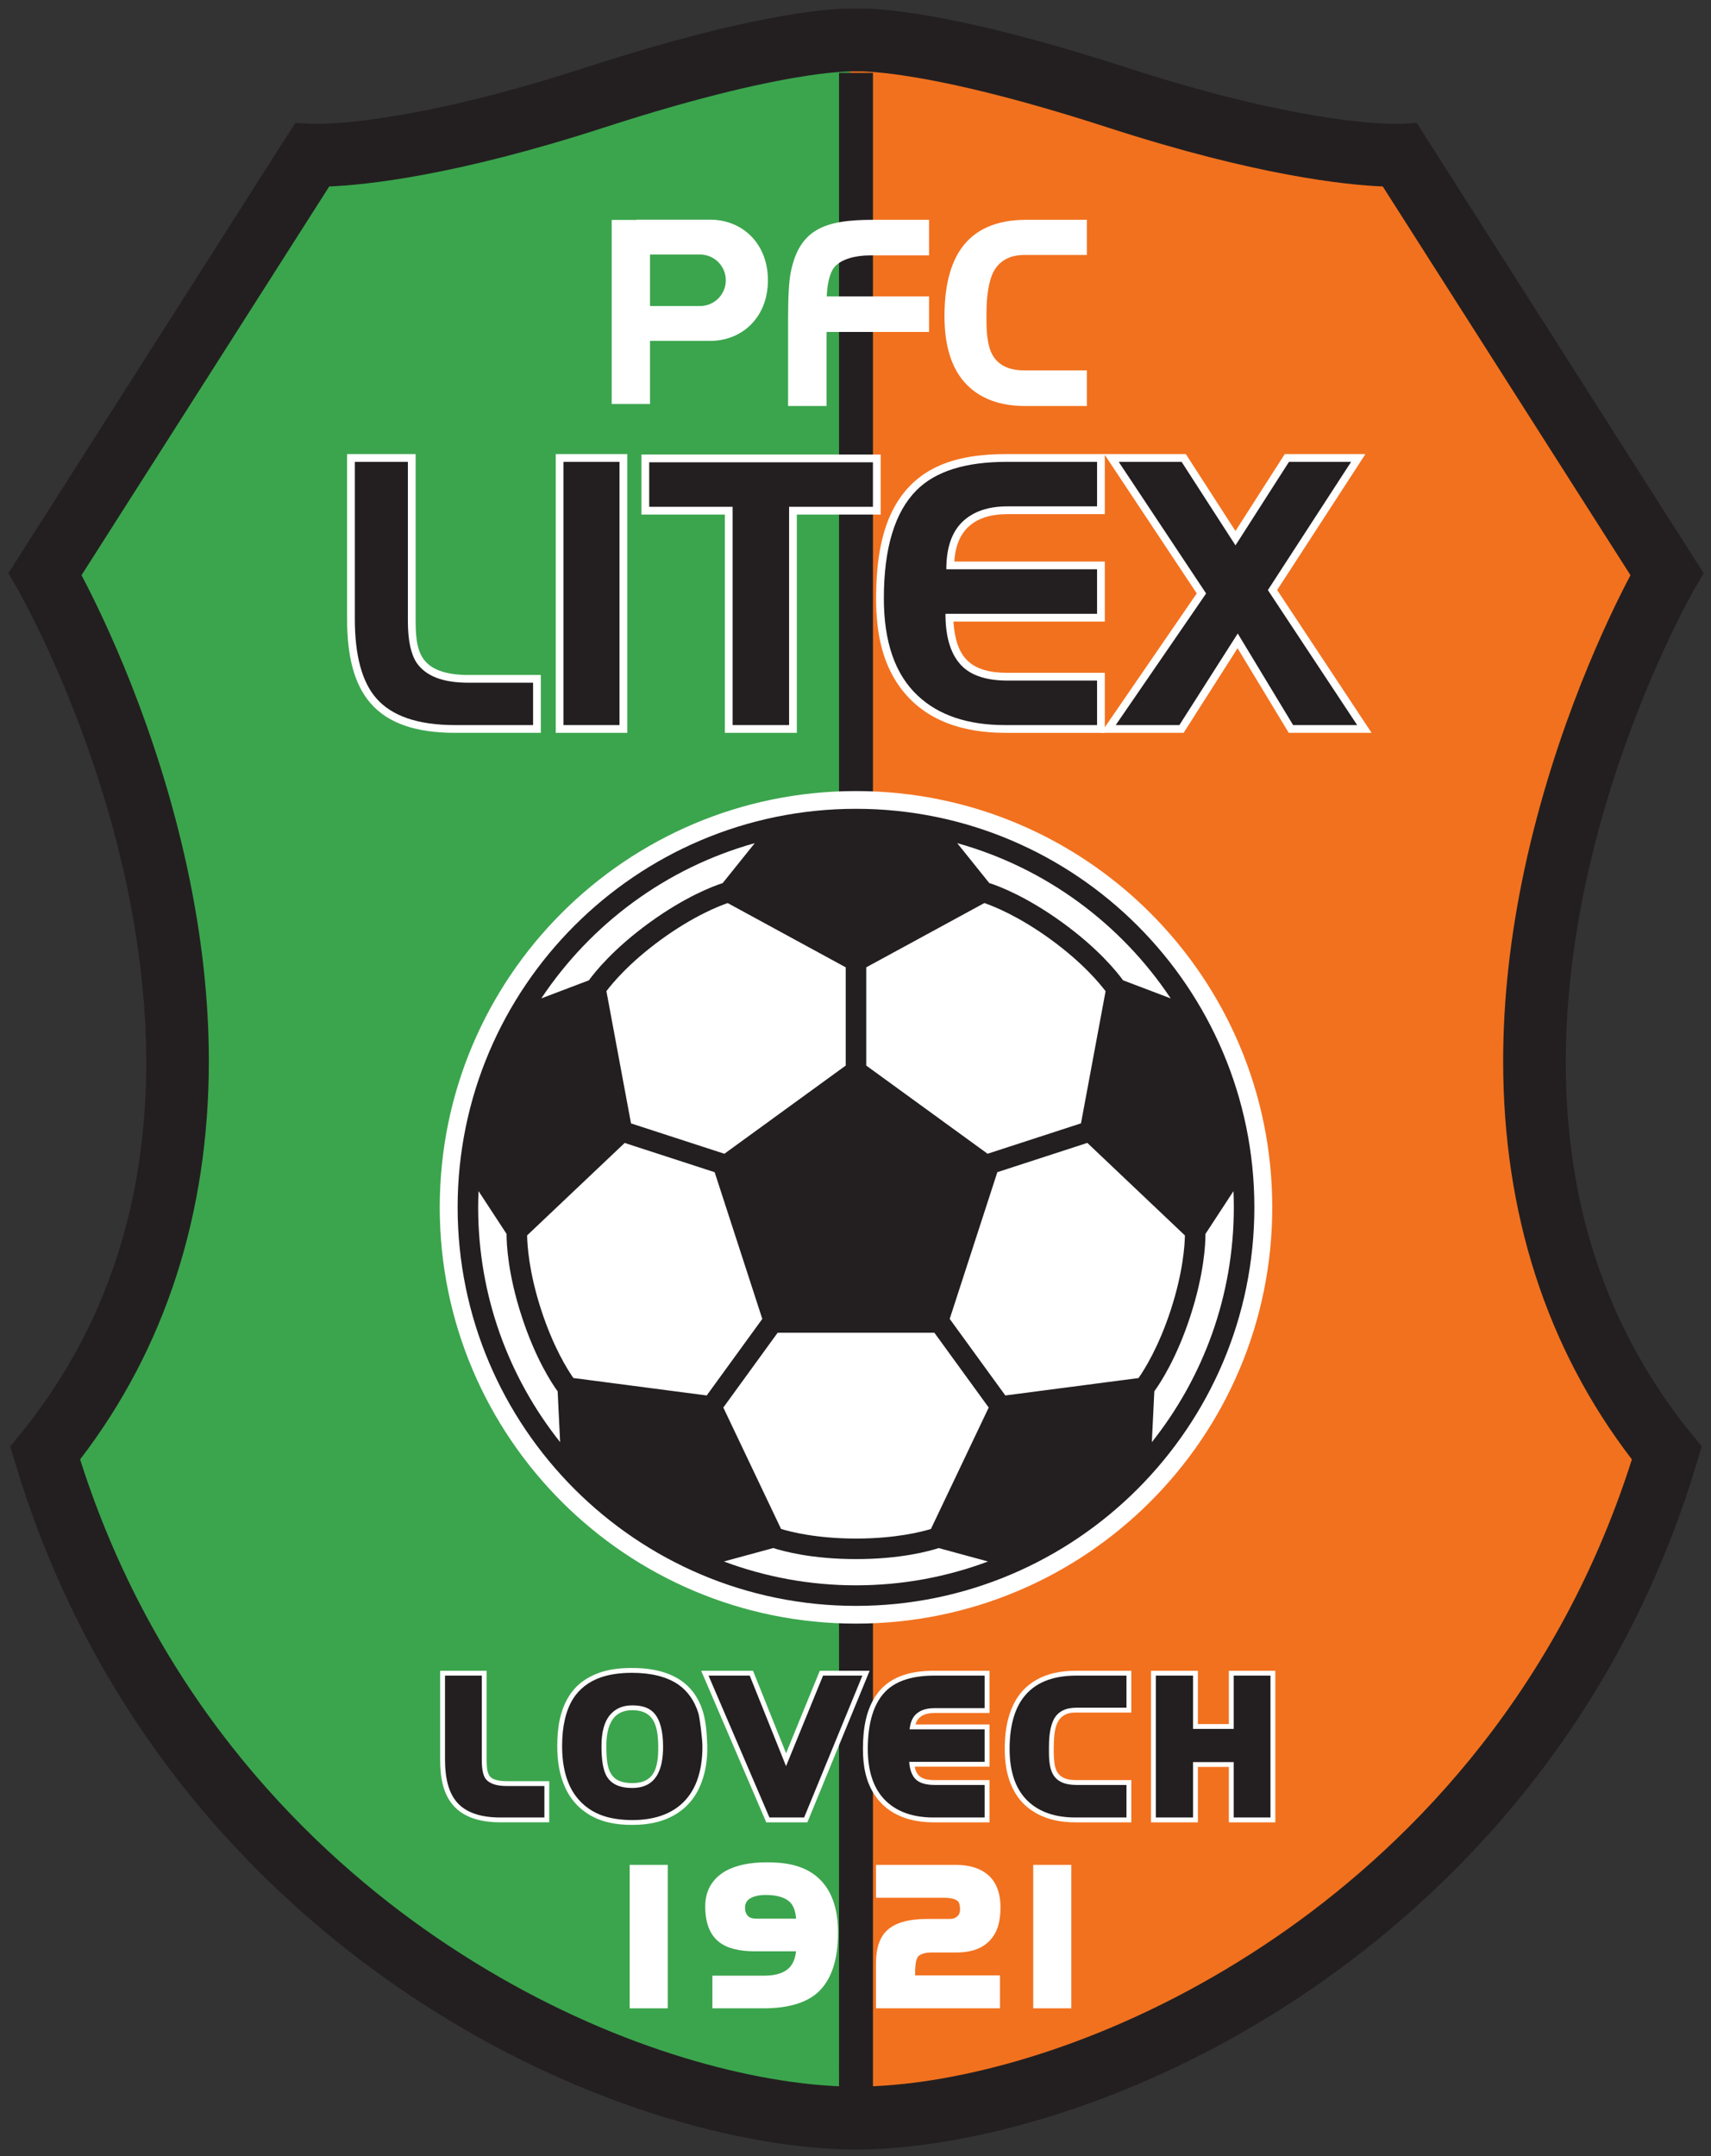 <?xml version="1.0" encoding="UTF-8" standalone="no"?>
<svg
   xmlns:dc="http://purl.org/dc/elements/1.1/"
   xmlns:cc="http://creativecommons.org/ns#"
   xmlns:rdf="http://www.w3.org/1999/02/22-rdf-syntax-ns#"
   xmlns:svg="http://www.w3.org/2000/svg"
   xmlns="http://www.w3.org/2000/svg"
   xmlns:sodipodi="http://sodipodi.sourceforge.net/DTD/sodipodi-0.dtd"
   xmlns:inkscape="http://www.inkscape.org/namespaces/inkscape"
   viewBox="0 0 199.972 252"
   height="252"
   width="199.972"
   xml:space="preserve"
   id="svg2"
   version="1.1"
   sodipodi:docname="PFC_Litex_Lovech.svg"
   inkscape:version="0.92.4 (5da689c313, 2019-01-14)"><rect x="0" y="0" width="199.972" height="252" fill="#333333" stroke="none"/><sodipodi:namedview
     pagecolor="#ffffff"
     bordercolor="#666666"
     borderopacity="1"
     objecttolerance="10"
     gridtolerance="10"
     guidetolerance="10"
     inkscape:pageopacity="0"
     inkscape:pageshadow="2"
     inkscape:window-width="1366"
     inkscape:window-height="705"
     id="namedview42"
     showgrid="false"
     fit-margin-top="1"
     fit-margin-right="1"
     fit-margin-bottom="1"
     fit-margin-left="1"
     inkscape:zoom="1.6799718"
     inkscape:cx="80.882508"
     inkscape:cy="128.35826"
     inkscape:window-x="-8"
     inkscape:window-y="-8"
     inkscape:window-maximized="1"
     inkscape:current-layer="svg2" /><defs
     id="defs6" /><g
     id="g149"
     transform="matrix(0.331,0,0,0.331,29.986,1.805)"><path
       inkscape:connector-curvature="0"
       d="m 209.484,10.71 c -2.3,0.056 -7.061,0.324 -14.753,1.455 -14.067,2.067 -37.951,7.013 -74.621,18.817 -54.187,17.441 -86.801,20.751 -100.137,21.292 -5.972,9.296 -83.742,130.357 -90.237,140.468 7.885,14.819 27.546,55.011 38.644,106.404 5.168,23.932 7.735,47.06 7.735,69.203 0,54.931 -15.84,103.781 -46.895,143.9 28.515,88.871 85.758,142.747 129.275,172.379 50.041,34.075 100.237,49.465 136.037,53.287 0,0 -0.001,0.002 0,0.002 0.067,0.007 0.133,0.013 0.2,0.02 v 0 c 5.173,0.542 10.189,0.862 14.753,0.946 V 10.71"
       style="fill:#3ba54d;fill-opacity:1;fill-rule:evenodd;stroke:none;stroke-width:0.133"
       id="path16" /><path
       inkscape:connector-curvature="0"
       d="m 229.037,12.165 c -11.333,-1.667 -16.305,-1.461 -16.412,-1.461 h -1.483 c -0.033,0 -0.571,-0.02 -1.659,0.007 V 738.882 c 0.815,0.016 1.616,0.024 2.4,0.024 5.167,0 11.069,-0.355 17.153,-0.986 0.004,-5.4e-4 -0.005,0.016 0,0.016 35.812,-3.78 86.1,-19.169 136.232,-53.308 43.513,-29.631 100.755,-83.508 129.271,-172.379 -31.056,-40.12 -46.896,-88.969 -46.896,-143.9 0,-22.143 2.567,-45.271 7.735,-69.203 11.097,-51.392 30.759,-91.587 38.644,-106.404 -6.495,-10.111 -84.265,-131.171 -90.237,-140.468 -13.335,-0.541 -45.945,-3.851 -100.137,-21.292 -36.664,-11.8 -60.544,-16.749 -74.611,-18.817"
       style="fill:#f2711e;fill-opacity:1;fill-rule:evenodd;stroke:none;stroke-width:0.133"
       id="path18" /><path
       inkscape:connector-curvature="0"
       d="m 211.66,-2.404 c -5.387,-0.212 -31.828,0.133 -95.789,20.885 -64.811,21.031 -95.435,19.815 -95.737,19.8 l -6.427,-0.313 -3.516,5.425 -97.834,153.536 3.388,5.84 c 0.255,0.443 25.796,44.932 38.357,104.072 7.287,34.313 8.844,66.793 4.624,96.539 -5.211,36.727 -19.34,69.461 -41.992,97.295 l -3.711,4.557 1.688,5.631 c 28.87,96.273 89.749,154.113 135.737,185.683 61.141,41.972 123.365,56.927 161.212,56.927 37.845,0 100.068,-14.955 161.208,-56.928 45.985,-31.569 106.861,-89.409 135.731,-185.682 l 1.689,-5.631 -3.711,-4.557 c -22.653,-27.833 -36.781,-60.568 -41.992,-97.295 -4.22,-29.745 -2.664,-62.227 4.623,-96.539 12.561,-59.14 38.101,-103.629 38.36,-104.072 l 3.381,-5.835 -3.62,-5.695 -97.671,-153.276 -6.483,0.317 c -0.301,0.015 -30.916,1.231 -95.737,-19.8 C 243.488,-2.271 217.048,-2.616 211.66,-2.404 Z m -5.996,22.683 h 11.977 V 731.149 c 3.395,-0.157 6.987,-0.434 10.644,-0.817 0.005,-5.4e-4 -0.005,0.016 0,0.016 34.709,-3.694 83.449,-18.731 132.04,-52.089 42.173,-28.953 97.652,-81.597 125.291,-168.433 -30.1,-39.2 -45.452,-86.933 -45.452,-140.607 0,-21.635 2.488,-44.233 7.496,-67.617 10.756,-50.216 29.812,-89.491 37.455,-103.969 -6.295,-9.879 -81.672,-128.168 -87.46,-137.252 -12.924,-0.529 -44.531,-3.763 -97.055,-20.805 -35.536,-11.531 -58.68,-16.365 -72.315,-18.387 -10.985,-1.628 -15.803,-1.427 -15.907,-1.427 h -1.436 c -0.104,0 -4.923,-0.201 -15.907,1.427 -13.635,2.02 -36.784,6.853 -72.327,18.387 -52.519,17.041 -84.128,20.276 -97.055,20.805 -5.788,9.083 -81.165,127.373 -87.459,137.252 7.643,14.48 26.698,53.752 37.454,103.968 5.009,23.385 7.497,45.984 7.497,67.619 0,53.675 -15.352,101.407 -45.452,140.607 27.636,86.836 83.119,139.48 125.295,168.434 48.501,33.295 97.153,48.332 131.852,52.067 0,0 -0.001,10e-4 0,10e-4 0.064,0.007 0.128,0.014 0.193,0.02 h 0.001 c 3.66,0.386 7.241,0.657 10.628,0.808 V 20.278"
       style="fill:#231f20;fill-opacity:1;fill-rule:evenodd;stroke:none;stroke-width:0.133"
       id="path20" /><path
       inkscape:connector-curvature="0"
       d="m 211.656,273.848 c 81.16,0 146.977,65.817 146.977,146.977 0,81.16 -65.817,146.977 -146.977,146.977 -81.159,0 -146.977,-65.817 -146.977,-146.977 0,-81.16 65.819,-146.977 146.977,-146.977"
       style="fill:#ffffff;fill-opacity:1;fill-rule:evenodd;stroke:none;stroke-width:0.133"
       id="path22" /><path
       inkscape:connector-curvature="0"
       d="m 211.65,280.116 c -77.559,0 -140.655,63.119 -140.655,140.704 0,77.592 63.096,140.717 140.655,140.717 77.564,0 140.665,-63.125 140.665,-140.717 0,-77.585 -63.101,-140.704 -140.665,-140.704 z m 104.465,223.62 0.877,-17.963 c 2.049,-2.817 7.869,-11.603 12.74,-26.591 4.867,-14.987 5.32,-25.488 5.316,-28.963 l 9.885,-15.113 c 0.081,1.896 0.131,3.799 0.131,5.713 0,31.308 -10.837,60.128 -28.949,82.916 z m -151.105,42.125 17.444,-4.744 c 3.307,1.08 13.46,3.905 29.216,3.905 15.748,0 25.875,-2.816 29.18,-3.895 l 17.421,4.74 c -14.519,5.436 -30.228,8.415 -46.621,8.415 -16.4,0 -32.115,-2.984 -46.64,-8.421 z M 78.376,415.092 88.272,430.209 c -0.008,3.471 0.437,14.009 5.316,29.015 4.879,15.027 10.696,23.792 12.725,26.572 l 0.871,17.931 C 89.077,480.94 78.245,452.124 78.245,420.82 c 0,-1.919 0.051,-3.828 0.131,-5.728 z m 97.533,-122.852 -11.321,14.096 c -3.316,1.075 -13.184,4.763 -25.925,14.016 -12.757,9.276 -19.293,17.512 -21.321,20.316 l -16.801,6.38 c 17.535,-26.339 44.165,-46.116 75.369,-54.808 z m 146.864,54.815 -16.821,-6.391 c -2.04,-2.819 -8.593,-11.075 -21.341,-20.337 -12.775,-9.287 -22.632,-12.959 -25.911,-14.017 l -11.297,-14.067 c 31.207,8.693 57.839,28.473 75.371,54.812 z m -11.357,134.043 -47.033,6.147 -19.64,-27.037 16.824,-51.803 31.772,-10.333 34.452,32.669 c -0.055,3.385 -0.631,12.892 -4.955,26.2 -4.331,13.331 -9.475,21.389 -11.42,24.157 z m -126.224,53.275 -20.383,-42.864 19.175,-26.4 h 55.355 l 19.176,26.4 -20.4,42.873 c -3.239,0.997 -12.456,3.387 -26.444,3.387 -13.989,0 -23.233,-2.397 -26.479,-3.396 z M 166.35,313.397 l 41.675,22.685 v 34.688 l -42.84,31.137 -32.968,-10.716 -8.688,-46.692 c 2.037,-2.712 8.085,-10.059 19.393,-18.277 11.331,-8.229 20.22,-11.725 23.428,-12.825 z m 114,12.799 c 11.337,8.237 17.407,15.624 19.432,18.328 l -8.685,46.647 -32.985,10.731 -42.837,-31.131 v -34.688 l 41.708,-22.697 c 3.208,1.101 12.06,4.591 23.368,12.811 z M 100.484,456.982 c -4.333,-13.328 -4.903,-22.868 -4.955,-26.253 l 34.447,-32.637 31.772,10.328 16.824,51.8 -19.628,27.024 -47.081,-6.161 c -1.948,-2.772 -7.061,-10.799 -11.379,-24.1"
       style="fill:#231f20;fill-opacity:1;fill-rule:evenodd;stroke:none;stroke-width:0.133"
       id="path24" /><path
       inkscape:connector-curvature="0"
       d="m 217.618,72.158 c -16.811,0 -25.908,3.193 -28.988,18.464 -0.645,3.127 -0.96,8.701 -0.96,17.035 v 30.239 h 13.579 c 0,0 0,-23.944 0,-26.144 2.124,0 36.203,0 36.203,0 V 99.192 c 0,0 -33.873,0 -36.128,0 0.181,-3.964 0.899,-8.285 2.815,-10.451 2.323,-2.671 7.255,-4.021 12.348,-4.021 h 20.965 V 72.158 h -19.833"
       style="fill:#ffffff;fill-opacity:1;fill-rule:evenodd;stroke:none;stroke-width:0.133"
       id="path26" /><path
       inkscape:connector-curvature="0"
       d="m 260.22,90.466 c 2.171,-3.961 5.776,-5.897 11.005,-5.897 h 21.963 V 72.158 h -21.495 c -10.395,0 -18.064,3.367 -22.796,10.003 -3.98,5.571 -6,13.661 -6,24.044 0,10.824 2.689,18.995 7.996,24.288 4.885,4.911 11.771,7.403 20.46,7.403 h 21.835 v -12.561 h -21.913 c -5.725,0 -9.513,-1.873 -11.577,-5.729 -1.309,-2.403 -1.971,-6.653 -1.971,-11.485 v -3.079 c 0,-6.101 0.837,-11.393 2.493,-14.575"
       style="fill:#ffffff;fill-opacity:1;fill-rule:evenodd;stroke:none;stroke-width:0.133"
       id="path28" /><path
       inkscape:connector-curvature="0"
       d="m 125.389,72.2 h 8.839 v -0.096 h 26.14 v 0.003 c 11.165,0.113 20.183,8.355 20.183,21.4 0,13.047 -9.017,21.288 -20.183,21.4 v 0.003 h -21.448 v 22.283 h -13.531 z m 31.456,12.219 h -17.925 v 18.177 h 17.967 c 4.885,-0.156 8.799,-4.165 8.799,-9.088 0,-4.937 -3.936,-8.956 -8.84,-9.089"
       style="fill:#ffffff;fill-opacity:1;fill-rule:evenodd;stroke:none;stroke-width:0.133"
       id="path30" /><path
       inkscape:connector-curvature="0"
       d="M 131.744,652.98 V 703.625 h 13.444 v -50.645 h -13.444"
       style="fill:#ffffff;fill-opacity:1;fill-rule:evenodd;stroke:none;stroke-width:0.133"
       id="path32" /><path
       inkscape:connector-curvature="0"
       d="M 274.232,652.98 V 703.625 h 13.443 v -50.645 h -13.443"
       style="fill:#ffffff;fill-opacity:1;fill-rule:evenodd;stroke:none;stroke-width:0.133"
       id="path34" /><path
       inkscape:connector-curvature="0"
       d="m 190.434,653.3 c -2.652,-0.806 -6.135,-1.218 -10.324,-1.218 -5.953,0 -10.829,1.029 -14.495,3.058 -4.785,2.791 -7.193,6.983 -7.193,12.482 0,5.846 1.649,10.085 4.903,12.601 2.825,2.204 6.991,3.277 12.731,3.277 0,0 11.429,0 14.428,0 -0.239,2.25 -0.911,4.08 -2.044,5.422 -1.796,2.109 -4.889,3.181 -9.192,3.181 H 160.95 V 703.625 h 18.097 c 8.668,0 15.161,-1.937 19.3,-5.758 4.633,-4.373 6.976,-11.433 6.976,-20.994 0,-6.92 -1.532,-12.508 -4.551,-16.606 -2.497,-3.388 -5.976,-5.732 -10.339,-6.966 z m -16.304,11.606 c 1.367,-0.85 3.287,-1.302 5.639,-1.302 4.407,0 7.465,1.057 9.091,3.142 0.915,1.187 1.455,2.958 1.645,5.231 -2.945,0 -13.928,0 -13.928,0 -1.495,0 -2.552,-0.338 -3.141,-1.006 -0.651,-0.734 -0.967,-1.654 -0.967,-2.809 0,-1.445 0.528,-2.479 1.661,-3.255"
       style="fill:#ffffff;fill-opacity:1;fill-rule:evenodd;stroke:none;stroke-width:0.133"
       id="path36" /><path
       inkscape:connector-curvature="0"
       d="m 232.936,686.791 c 0.208,-0.773 0.496,-1.337 0.831,-1.629 0.943,-0.828 2.507,-1.245 4.657,-1.245 h 8.695 c 5.34,0 9.368,-1.494 11.971,-4.44 1.272,-1.388 2.213,-3.091 2.777,-5.038 0.533,-1.842 0.804,-4.016 0.804,-6.461 0,-5.109 -1.513,-8.993 -4.496,-11.543 -2.727,-2.295 -6.536,-3.456 -11.336,-3.456 h -28.124 v 11.611 h 23.792 c 3.029,0 4.405,0.615 5.024,1.129 0.561,0.494 0.867,1.498 0.867,2.949 0,1.091 -0.304,1.874 -0.956,2.463 -0.704,0.635 -1.559,0.944 -2.611,0.944 h -7.835 c -6.677,0 -11.331,1.277 -14.227,3.904 -2.688,2.411 -4.055,6.339 -4.055,11.668 v 15.976 h 43.792 v -11.611 c 0,0 -26.771,0 -29.971,0 0,-0.5 0,-1.074 0,-1.074 0,-1.766 0.135,-3.162 0.4,-4.149"
       style="fill:#ffffff;fill-opacity:1;fill-rule:evenodd;stroke:none;stroke-width:0.133"
       id="path38" /><path
       inkscape:connector-curvature="0"
       d="M 100.37,253.29 H 70.081 c -13.519,0 -23.581,-3.196 -29.904,-10.532 -5.579,-6.472 -8.217,-16.171 -8.217,-29.741 v -58.137 h 24.204 v 58.948 c 0,6.384 0.656,11.048 3.367,14.16 2.885,3.313 8.04,4.868 15.212,4.868 h 25.628 v 20.435"
       style="fill:#ffffff;fill-opacity:1;fill-rule:evenodd;stroke:none;stroke-width:0.133"
       id="path40" /><path
       inkscape:connector-curvature="0"
       d="M 97.633,250.553 H 70.09 c -13.04,0 -22.311,-3.149 -27.809,-9.452 -5.056,-5.768 -7.584,-15.132 -7.584,-28.093 v -55.392 h 18.731 v 56.219 c 0,6.675 1.02,11.569 3.063,14.684 3.196,4.719 9.276,7.075 18.243,7.075 h 22.9 v 14.96"
       style="fill:#231f20;fill-opacity:1;fill-rule:evenodd;stroke:none;stroke-width:0.133"
       id="path42" /><path
       inkscape:connector-curvature="0"
       d="m 105.629,253.29 h 25.262 v -98.411 h -25.262 z"
       style="fill:#ffffff;fill-opacity:1;fill-rule:evenodd;stroke:none;stroke-width:0.133"
       id="path44" /><path
       inkscape:connector-curvature="0"
       d="m 108.366,250.553 h 19.788 v -92.937 h -19.788 z"
       style="fill:#231f20;fill-opacity:1;fill-rule:evenodd;stroke:none;stroke-width:0.133"
       id="path46" /><path
       inkscape:connector-curvature="0"
       d="m 220.372,176.221 h -29.607 v 77.069 h -25.412 v -77.069 h -29.456 v -21.191 h 84.475 v 21.191"
       style="fill:#ffffff;fill-opacity:1;fill-rule:evenodd;stroke:none;stroke-width:0.133"
       id="path48" /><path
       inkscape:connector-curvature="0"
       d="m 217.634,173.484 h -29.605 v 77.069 h -19.939 v -77.069 h -29.456 v -15.716 h 79 v 15.716"
       style="fill:#231f20;fill-opacity:1;fill-rule:evenodd;stroke:none;stroke-width:0.133"
       id="path50" /><path
       inkscape:connector-curvature="0"
       d="m 227.177,237.16 c -7.011,-9.644 -8.579,-21.353 -8.409,-33.028 0.205,-14.204 2.567,-29.952 13.788,-39.797 8.867,-7.781 20.845,-9.455 32.285,-9.455 h 34.669 v 21.191 h -34.393 c -11.377,0 -18.113,5.497 -18.737,16.74 h 53.131 v 21.189 h -53.451 c 0.828,12.44 5.799,18.101 19.109,18.101 h 34.341 v 21.189 h -35.201 c -14.435,0 -28.337,-4.033 -37.132,-16.131"
       style="fill:#ffffff;fill-opacity:1;fill-rule:evenodd;stroke:none;stroke-width:0.133"
       id="path52" /><path
       inkscape:connector-curvature="0"
       d="m 296.773,250.553 h -32.453 c -13.212,0 -23.497,-3.461 -30.856,-10.384 -7.983,-7.456 -11.971,-18.907 -11.971,-34.351 0,-17.752 3.856,-30.491 11.571,-38.215 6.649,-6.657 17.244,-9.988 31.788,-9.988 h 31.921 v 15.716 h -31.669 c -6.832,0 -12.133,1.831 -15.903,5.488 -3.772,3.66 -5.655,9.235 -5.655,16.727 h 53.227 v 15.716 h -53.529 c 0,8.624 2.037,14.864 6.111,18.725 3.453,3.235 8.721,4.849 15.807,4.849 h 31.612 v 15.716"
       style="fill:#231f20;fill-opacity:1;fill-rule:evenodd;stroke:none;stroke-width:0.133"
       id="path54" /><path
       inkscape:connector-curvature="0"
       d="m 393.702,253.29 h -29.245 l -18.069,-29.884 -19.052,29.884 h -29.176 l 33.815,-49.229 -32.655,-49.181 h 28.803 l 17.52,27.161 17.396,-27.161 h 28.484 l -31.161,47.995 33.341,50.416"
       style="fill:#ffffff;fill-opacity:1;fill-rule:evenodd;stroke:none;stroke-width:0.133"
       id="path56" /><path
       inkscape:connector-curvature="0"
       d="m 388.612,250.553 h -22.611 l -19.552,-32.333 -20.613,32.333 h -22.476 l 31.916,-46.465 -30.855,-46.472 h 22.209 l 19.021,29.488 18.884,-29.488 h 21.947 l -29.393,45.272 31.523,47.665"
       style="fill:#231f20;fill-opacity:1;fill-rule:evenodd;stroke:none;stroke-width:0.133"
       id="path58" /><path
       inkscape:connector-curvature="0"
       d="M 81.236,616.069 V 584.446 H 64.825 v 31.225 c 0,6.101 0.843,12.611 5.351,17.093 4.207,4.185 10.567,5.197 15.861,5.197 h 17.303 v -14.528 H 88.38 c -1.241,0 -4.516,-0.08 -5.887,-1.589 -1.341,-1.479 -1.185,-4.368 -1.257,-5.776"
       style="fill:#ffffff;fill-opacity:1;fill-rule:evenodd;stroke:none;stroke-width:0.133"
       id="path60" /><path
       inkscape:connector-curvature="0"
       d="m 80.745,622.404 c -0.548,-0.836 -1.22,-2.633 -1.22,-6.325 V 586.157 H 66.536 v 29.509 c 0,6.999 1.387,11.985 4.24,15.241 3.095,3.545 8.232,5.345 15.269,5.345 h 15.584 V 625.145 H 88.366 c -3.825,0 -6.389,-0.923 -7.621,-2.741"
       style="fill:#231f20;fill-opacity:1;fill-rule:evenodd;stroke:none;stroke-width:0.133"
       id="path62" /><path
       inkscape:connector-curvature="0"
       d="m 157.062,597.269 c -1.836,-4.711 -4.875,-8.353 -9.391,-10.681 -4.921,-2.536 -10.448,-3.199 -15.931,-3.117 -3.687,0.055 -7.377,0.469 -10.855,1.725 -4.472,1.616 -8.032,4.179 -10.575,8.221 -3.304,5.251 -4.133,11.472 -4.133,17.585 0,5.099 0.672,10.112 2.829,14.769 1.773,3.827 4.375,6.907 7.947,9.18 4.78,3.044 10.152,3.923 15.741,3.917 5.845,-0.004 11.52,-1.109 16.399,-4.465 3.193,-2.196 5.519,-5.024 7.169,-8.524 2.231,-4.732 3.052,-10.107 2.869,-15.319 -0.152,-4.323 -0.495,-9.245 -2.071,-13.292 z m -15.236,13.951 c 0.071,7.493 -1.367,12.903 -9.164,12.895 -8.048,-0.008 -9.053,-4.907 -9.16,-12.22 -0.096,-6.568 1.284,-13.505 9.161,-13.524 7.917,-0.019 9.097,5.985 9.163,12.849"
       style="fill:#ffffff;fill-opacity:1;fill-rule:evenodd;stroke:none;stroke-width:0.133"
       id="path64" /><path
       inkscape:connector-curvature="0"
       d="m 156.025,599.5 c -1.36,-4.421 -3.763,-7.853 -7.144,-10.208 -4.028,-2.736 -9.513,-4.117 -16.32,-4.117 -4.261,0 -7.995,0.548 -11.097,1.632 -4.239,1.512 -7.5,4.043 -9.707,7.527 -2.571,4.144 -3.869,9.749 -3.869,16.668 0,7.369 1.593,13.28 4.736,17.568 2.623,3.549 6.133,6.008 10.439,7.315 2.82,0.847 6.059,1.276 9.632,1.276 7.149,0 12.891,-1.828 17.065,-5.429 5.091,-4.375 7.673,-11.304 7.673,-20.596 0,-2.415 -0.937,-10.076 -1.408,-11.635 z m -12.488,11.743 c 0,7.653 -2.145,14.583 -10.876,14.583 -4.627,0 -7.644,-1.463 -9.224,-4.473 -1.097,-2.075 -1.652,-5.541 -1.652,-10.308 0,-4.933 1.008,-8.627 2.993,-10.977 1.936,-2.292 4.515,-3.407 7.883,-3.407 3.525,0 6.039,0.889 7.688,2.719 2.115,2.344 3.188,6.336 3.188,11.864"
       style="fill:#231f20;fill-opacity:1;fill-rule:evenodd;stroke:none;stroke-width:0.133"
       id="path66" /><path
       inkscape:connector-curvature="0"
       d="m 192.89,599.077 -0.553,1.355 -0.559,1.367 -0.559,1.369 -0.557,1.364 -1.093,2.676 -0.531,1.296 -0.515,1.26 -0.495,1.212 -0.475,1.159 -0.447,1.095 -0.137,0.336 -0.132,-0.331 -0.44,-1.095 -0.465,-1.159 -0.485,-1.212 -0.505,-1.259 -0.52,-1.297 -0.533,-1.328 -0.541,-1.349 -0.545,-1.363 -0.549,-1.369 -0.548,-1.365 -0.544,-1.356 -0.536,-1.336 -0.525,-1.309 -0.511,-1.275 -0.493,-1.231 -0.473,-1.179 -0.449,-1.12 -0.421,-1.052 -0.392,-0.975 -0.357,-0.891 -0.32,-0.799 -0.28,-0.7 -0.237,-0.588 -0.189,-0.473 -0.14,-0.349 -0.088,-0.219 -0.467,-1.141 h -18.293 l 22.975,53.516 h 14.525 l 21.98,-53.516 h -17.592 l -0.469,1.133 -0.116,0.287 -0.308,0.752 -0.24,0.589 -0.285,0.699 -0.328,0.8 -0.364,0.892 -0.399,0.976 -0.431,1.051 -0.457,1.12 -0.481,1.18 -0.504,1.231 -0.52,1.275 -0.535,1.311 -0.548,1.336"
       style="fill:#ffffff;fill-opacity:1;fill-rule:evenodd;stroke:none;stroke-width:0.133"
       id="path68" /><path
       inkscape:connector-curvature="0"
       d="m 200.02,586.157 c 0,0 -10.433,25.525 -13.065,31.967 -2.588,-6.453 -12.821,-31.967 -12.821,-31.967 h -14.549 l 21.507,50.096 h 12.251 l 20.575,-50.096 h -13.896"
       style="fill:#231f20;fill-opacity:1;fill-rule:evenodd;stroke:none;stroke-width:0.133"
       id="path70" /><path
       inkscape:connector-curvature="0"
       d="m 219.294,592.348 c -4.232,5.589 -5.187,12.913 -5.187,19.724 10e-4,5.839 0.959,11.601 4.309,16.487 4.757,6.935 12.499,9.404 20.621,9.404 h 19.757 V 623.057 h -19.319 c -3.741,0 -6.429,-0.855 -7.077,-4.74 h 26.396 v -14.907 h -26.145 c 0.935,-3.184 3.748,-4.059 6.8,-4.059 h 19.345 v -14.905 h -19.493 c -7.56,0 -15.227,1.588 -20.008,7.901"
       style="fill:#ffffff;fill-opacity:1;fill-rule:evenodd;stroke:none;stroke-width:0.133"
       id="path72" /><path
       inkscape:connector-curvature="0"
       d="m 239.309,586.157 c -7.733,0 -13.513,1.859 -17.175,5.525 -4.192,4.195 -6.316,11.055 -6.316,20.388 0,8.209 2.207,14.435 6.561,18.503 4.003,3.767 9.613,5.68 16.665,5.68 h 18.039 v -11.485 h -17.619 c -3.051,0 -5.293,-0.651 -6.665,-1.936 -1.359,-1.289 -2.136,-3.409 -2.371,-6.225 3.308,0 26.655,0 26.655,0 V 605.121 c 0,0 -23.181,0 -26.497,0 0.245,-2.299 0.953,-4.076 2.16,-5.247 1.548,-1.504 3.736,-2.233 6.691,-2.233 h 17.647 v -11.484 h -17.775"
       style="fill:#231f20;fill-opacity:1;fill-rule:evenodd;stroke:none;stroke-width:0.133"
       id="path74" /><path
       inkscape:connector-curvature="0"
       d="m 289.378,584.446 c -5.396,0 -10.633,0.933 -15.199,3.935 -3.708,2.439 -6.176,5.792 -7.768,9.904 -1.711,4.421 -2.231,9.069 -2.228,13.788 0.004,4.341 0.537,8.565 2.215,12.593 1.837,4.408 4.801,7.817 8.981,10.137 4.248,2.359 8.913,3.159 13.735,3.159 h 19.757 V 623.057 h -19.356 c -2.183,0 -4.531,-0.265 -6.108,-1.931 -1.396,-1.473 -1.665,-3.459 -1.823,-5.424 -0.16,-1.997 -0.135,-4.017 -0.055,-6.019 0.127,-3.185 0.411,-7.279 3.229,-9.284 1.412,-1.004 3.009,-1.199 4.717,-1.199 h 19.395 v -14.755 h -19.493"
       style="fill:#ffffff;fill-opacity:1;fill-rule:evenodd;stroke:none;stroke-width:0.133"
       id="path76" /><path
       inkscape:connector-curvature="0"
       d="m 289.386,586.157 c -8.451,0 -14.709,2.592 -18.599,7.705 -3.248,4.253 -4.893,10.379 -4.893,18.208 0,8.209 2.207,14.435 6.561,18.503 4.003,3.767 9.613,5.68 16.665,5.68 h 18.039 v -11.485 h -17.661 c -4.132,0 -6.841,-1.227 -8.281,-3.748 -0.949,-1.633 -1.425,-4.172 -1.425,-7.56 v -2.265 c 0,-4.329 0.619,-7.641 1.84,-9.841 1.513,-2.588 4.08,-3.863 7.828,-3.863 h 17.7 V 586.157 h -17.773"
       style="fill:#231f20;fill-opacity:1;fill-rule:evenodd;stroke:none;stroke-width:0.133"
       id="path78" /><path
       inkscape:connector-curvature="0"
       d="M 343.308,584.446 V 603.261 h -10.929 v -18.815 h -16.563 v 53.516 h 16.563 V 618.393 h 10.929 v 19.569 h 16.412 v -53.516 h -16.412"
       style="fill:#ffffff;fill-opacity:1;fill-rule:evenodd;stroke:none;stroke-width:0.133"
       id="path80" /><path
       inkscape:connector-curvature="0"
       d="m 356.196,586.157 h -11.179 c 0,0 0,15.853 0,18.813 -2.6,0 -11.745,0 -14.349,0 0,-2.96 0,-18.813 0,-18.813 h -13.141 v 50.096 h 13.141 c 0,0 0,-16.585 0,-19.571 2.604,0 11.749,0 14.349,0 0,2.985 0,19.571 0,19.571 h 12.991 v -50.096 h -1.812"
       style="fill:#231f20;fill-opacity:1;fill-rule:evenodd;stroke:none;stroke-width:0.133"
       id="path82" /></g></svg>